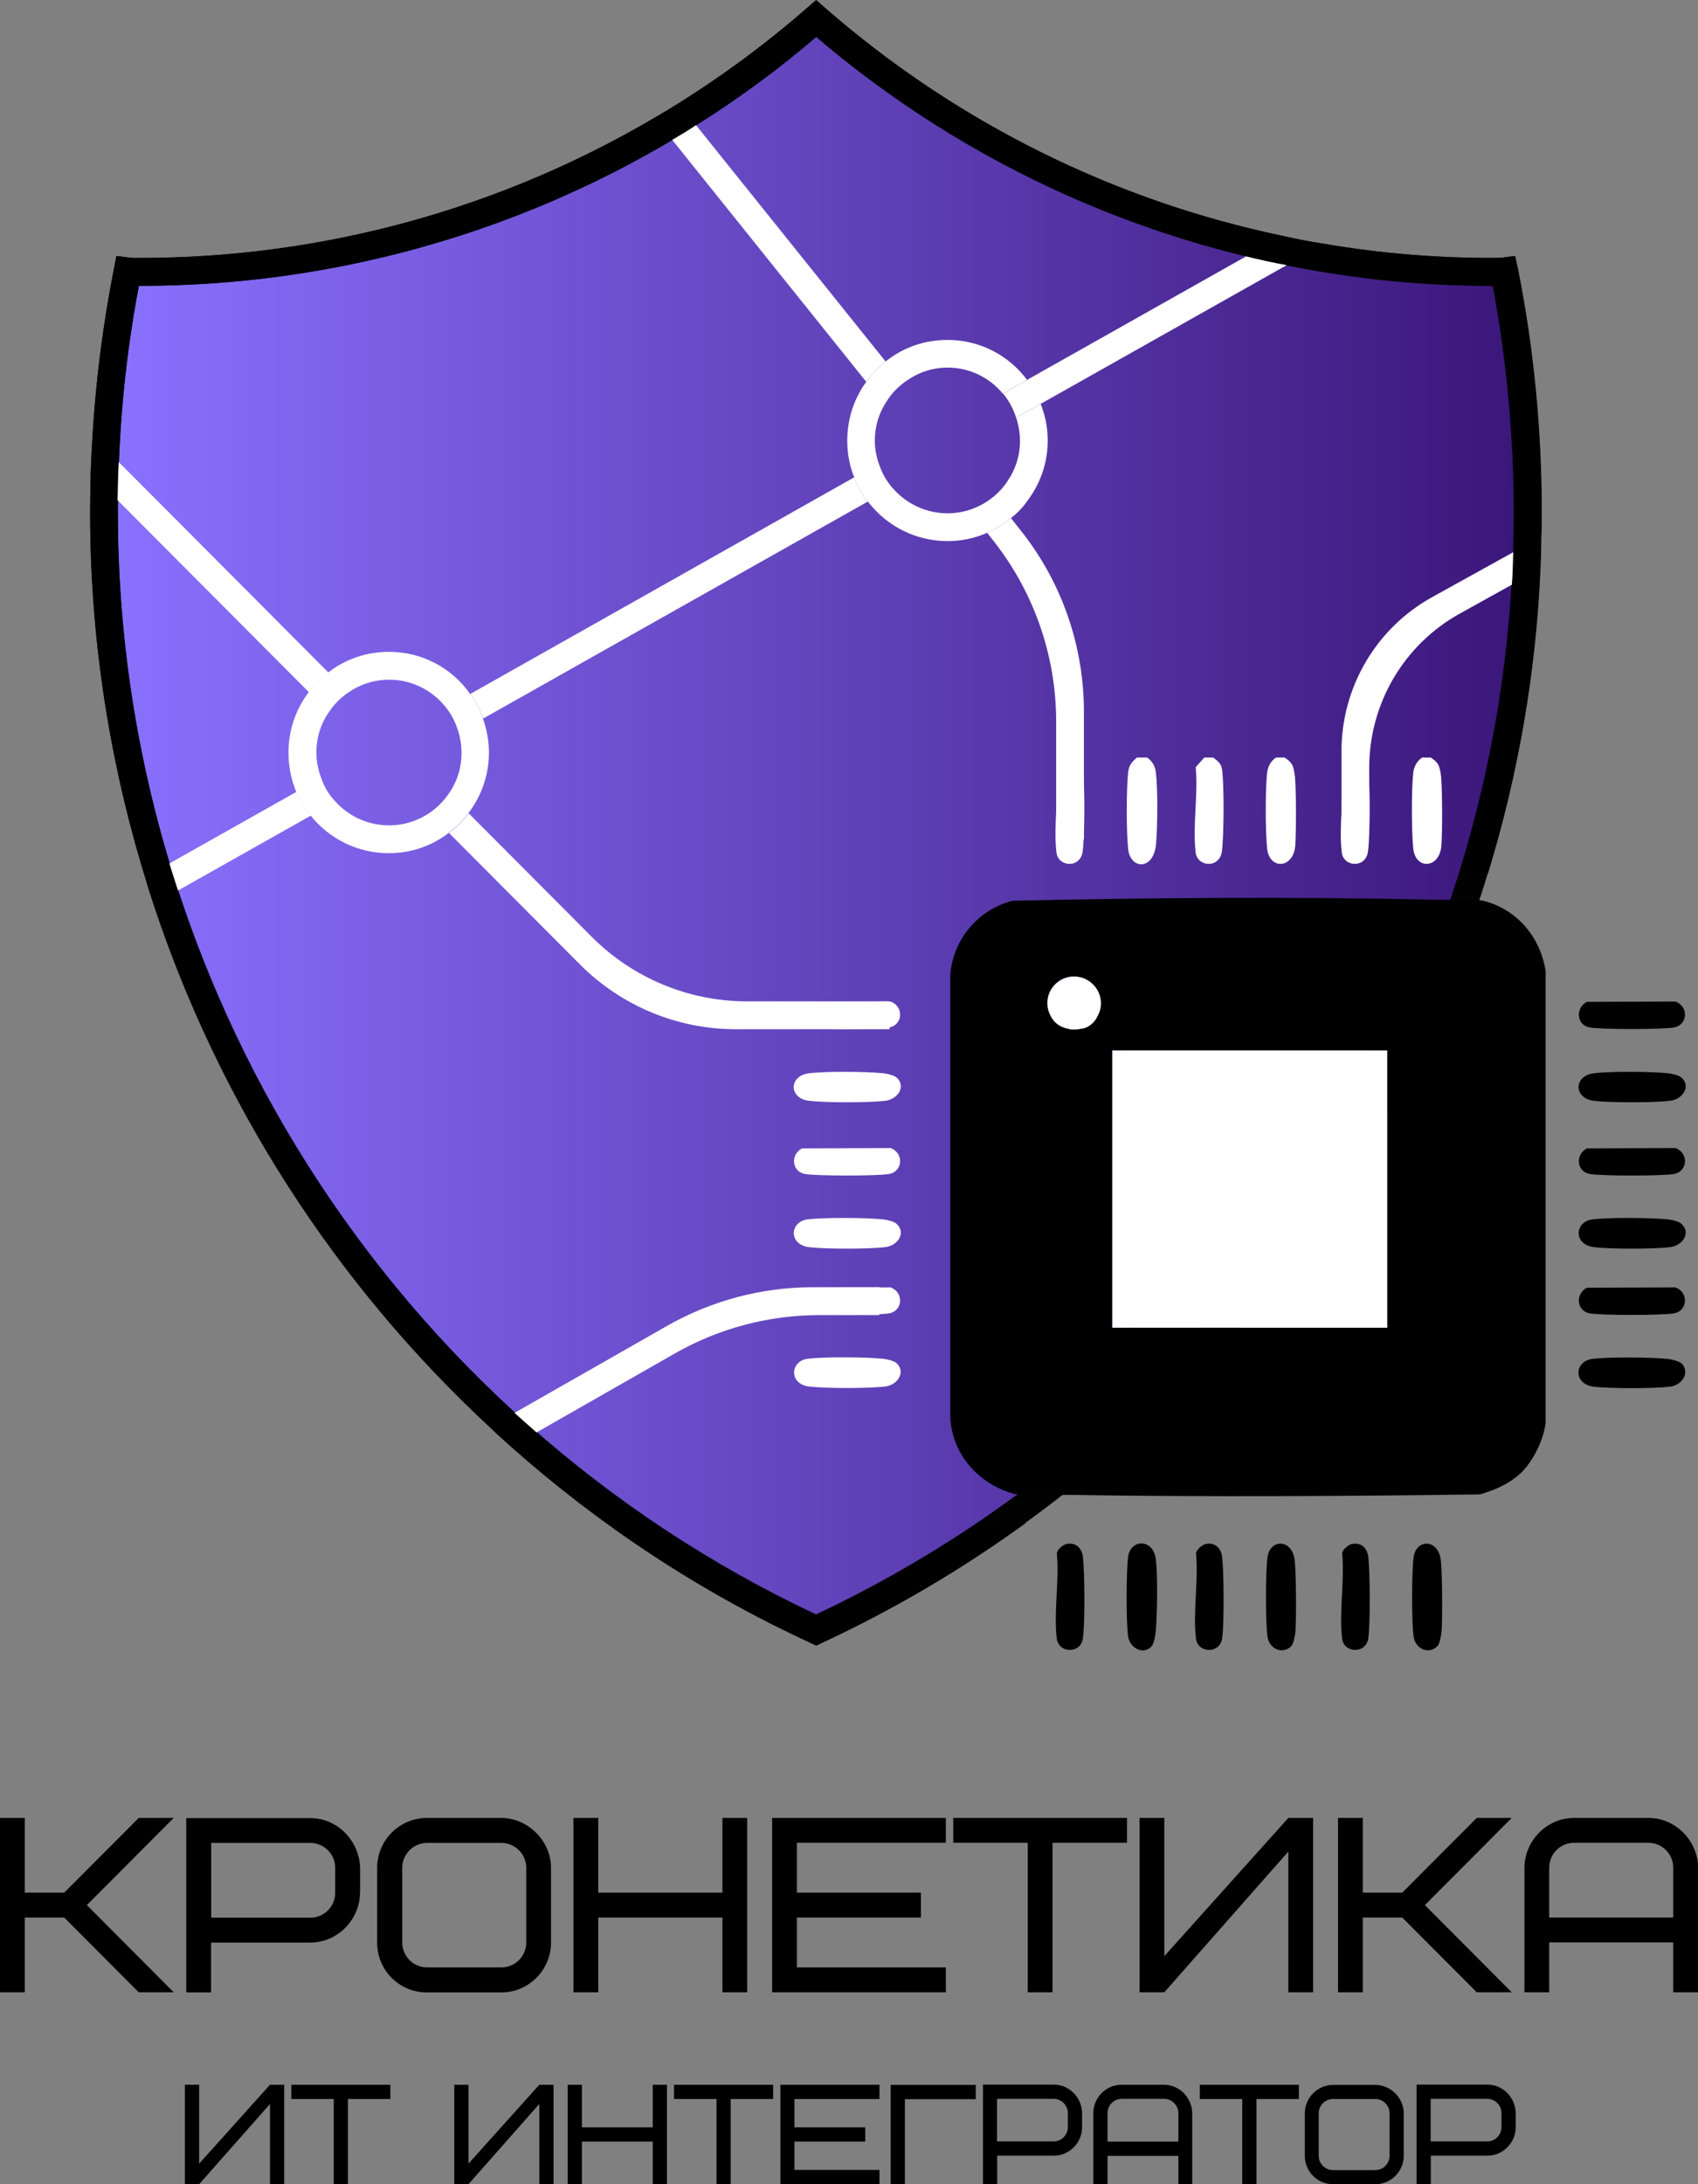 <?xml version="1.0" encoding="UTF-8"?> <svg xmlns="http://www.w3.org/2000/svg" width="56" height="72" viewBox="0 0 56 72" fill="none"><rect x="0" y="0" width="56" height="72" fill="#808080" stroke="none"/><g clip-path="url(#clip0_0_43)"><path d="M2.865 62.8L5.729 65.674H4.575L2.118 63.21H0.817V65.674H0V59.926H0.817V62.39H2.118L4.575 59.926H5.729L2.865 62.8Z" fill="black"></path><path d="M11.872 62.39C11.872 63.259 11.153 64.035 10.233 64.035H6.96V65.679H6.143V59.932H10.238C11.115 59.932 11.85 60.664 11.877 61.576V62.396L11.872 62.39ZM11.055 61.571C11.055 61.117 10.685 60.751 10.238 60.751H6.965V63.215H10.238C10.69 63.215 11.055 62.844 11.055 62.396V61.576V61.571Z" fill="black"></path><path d="M18.173 64.035C18.173 64.936 17.438 65.679 16.534 65.679H14.078C13.168 65.679 12.438 64.947 12.438 64.035V61.571C12.438 60.669 13.174 59.926 14.078 59.926H16.534C17.4 59.926 18.173 60.675 18.173 61.571V64.035ZM17.356 61.571C17.356 61.117 16.986 60.751 16.539 60.751H14.083C13.631 60.751 13.266 61.123 13.266 61.571V64.035C13.266 64.488 13.636 64.854 14.083 64.854H16.539C16.991 64.854 17.356 64.483 17.356 64.035V61.571Z" fill="black"></path><path d="M19.73 62.39H23.826V59.926H24.643V65.674H23.826V63.21H19.73V65.674H18.913V59.926H19.73V62.39Z" fill="black"></path><path d="M26.282 62.39H30.372V63.21H26.282V64.854H31.194V65.674H25.465V59.926H31.194V60.746H26.282V62.39Z" fill="black"></path><path d="M34.712 60.746V65.674H33.895V60.746H31.439V59.926H37.168V60.746H34.712Z" fill="black"></path><path d="M37.582 59.926H38.399V64.483L42.489 59.926H43.306V65.674H42.489V61.035L38.399 65.674H37.582V59.926Z" fill="black"></path><path d="M46.992 62.8L49.857 65.674H48.703L46.246 63.21H44.945V65.674H44.128V59.926H44.945V62.39H46.246L48.703 59.926H49.857L46.992 62.8Z" fill="black"></path><path d="M56 65.674H55.183V64.029H51.093V65.674H50.276V61.571C50.276 60.702 50.995 59.926 51.916 59.926H54.372C55.248 59.926 55.984 60.658 56.011 61.571V65.674H56ZM51.91 60.746C51.458 60.746 51.093 61.117 51.093 61.565V63.21H55.183V61.565C55.183 61.112 54.813 60.746 54.366 60.746H51.91Z" fill="black"></path><path d="M6.099 68.722H6.568V71.323L8.904 68.722H9.372V72H8.904V69.356L6.568 72H6.099V68.722Z" fill="black"></path><path d="M11.475 69.192V72.005H11.006V69.192H9.607V68.722H12.874V69.192H11.475Z" fill="black"></path><path d="M14.982 68.722H15.45V71.323L17.786 68.722H18.255V72H17.786V69.356L15.45 72H14.982V68.722Z" fill="black"></path><path d="M19.191 70.126H21.528V68.722H21.996V72H21.528V70.596H19.191V72H18.723V68.722H19.191V70.126Z" fill="black"></path><path d="M24.098 69.192V72.005H23.63V69.192H22.23V68.722H25.498V69.192H24.098Z" fill="black"></path><path d="M26.2 70.126H28.536V70.596H26.2V71.53H29.005V72H25.737V68.722H29.005V69.192H26.2V70.132V70.126Z" fill="black"></path><path d="M29.843 69.192V72.005H29.375V68.728H32.18V69.197H29.843V69.192Z" fill="black"></path><path d="M35.687 70.126C35.687 70.623 35.278 71.06 34.756 71.06H32.888V71.995H32.419V68.717H34.756C35.257 68.717 35.676 69.132 35.687 69.651V70.121V70.126ZM35.218 69.656C35.218 69.4 35.006 69.186 34.75 69.186H32.882V70.59H34.75C35.006 70.59 35.218 70.377 35.218 70.121V69.651V69.656Z" fill="black"></path><path d="M39.33 72H38.862V71.066H36.526V72H36.057V69.656C36.057 69.159 36.466 68.722 36.988 68.722H38.388C38.889 68.722 39.308 69.137 39.319 69.656V72H39.33ZM36.994 69.186C36.738 69.186 36.526 69.4 36.526 69.656V70.596H38.862V69.656C38.862 69.4 38.649 69.186 38.394 69.186H36.994Z" fill="black"></path><path d="M41.438 69.192V72.005H40.969V69.192H39.57V68.722H42.837V69.192H41.438Z" fill="black"></path><path d="M46.295 71.066C46.295 71.579 45.876 72 45.364 72H43.965C43.447 72 43.033 71.585 43.033 71.066V69.662C43.033 69.148 43.453 68.728 43.965 68.728H45.364C45.86 68.728 46.295 69.154 46.295 69.662V71.066ZM45.827 69.662C45.827 69.405 45.615 69.192 45.359 69.192H43.959C43.703 69.192 43.491 69.405 43.491 69.662V71.066C43.491 71.323 43.703 71.536 43.959 71.536H45.359C45.615 71.536 45.827 71.323 45.827 71.066V69.662Z" fill="black"></path><path d="M49.988 70.126C49.988 70.623 49.579 71.06 49.056 71.06H47.189V71.995H46.72V68.717H49.056C49.557 68.717 49.977 69.132 49.988 69.651V70.121V70.126ZM49.519 69.656C49.519 69.4 49.307 69.186 49.051 69.186H47.183V70.59H49.051C49.307 70.59 49.519 70.377 49.519 70.121V69.651V69.656Z" fill="black"></path><path d="M50.38 16.898C50.38 33.217 40.762 47.295 26.914 53.72C13.043 47.295 3.431 33.217 3.431 16.898C3.431 14.177 3.698 11.517 4.21 8.943C4.34 8.96 4.493 8.96 4.624 8.96C13.146 8.96 20.939 5.824 26.914 0.606C32.888 5.818 40.664 8.96 49.187 8.96C49.318 8.96 49.47 8.96 49.601 8.943C50.113 11.517 50.38 14.172 50.38 16.898Z" fill="url(#paint0_linear_0_43)"></path><path d="M26.913 54.228L26.723 54.141C12.297 47.454 2.973 32.834 2.973 16.898C2.973 14.183 3.24 11.473 3.758 8.856L3.839 8.435L4.264 8.49C4.378 8.506 4.509 8.506 4.624 8.501C12.716 8.501 20.526 5.572 26.614 0.262L26.913 0L27.213 0.262C33.302 5.572 41.105 8.501 49.187 8.501C49.302 8.501 49.427 8.501 49.541 8.49L49.966 8.435L50.048 8.856C50.571 11.473 50.837 14.177 50.837 16.898C50.837 32.834 41.519 47.448 27.104 54.141L26.913 54.228ZM4.58 9.419C4.117 11.861 3.888 14.374 3.888 16.898C3.888 32.408 12.918 46.64 26.913 53.217C40.899 46.64 49.922 32.408 49.922 16.898C49.922 14.374 49.688 11.855 49.231 9.419H49.193C41.018 9.419 33.127 6.507 26.919 1.213C20.711 6.507 12.809 9.419 4.629 9.419H4.591H4.58Z" fill="#020202"></path><path d="M39.613 43.766C37.811 45.793 35.79 47.639 33.574 49.257C34.069 49.267 34.56 49.273 35.055 49.284C37.168 47.634 39.096 45.776 40.839 43.766H39.613ZM47.837 29.676C47.248 31.408 46.557 33.091 45.751 34.713V36.675C46.976 34.451 47.995 32.113 48.79 29.693C48.468 29.682 48.158 29.676 47.837 29.676Z" fill="#020202"></path><path d="M47.847 29.665C48.169 29.665 48.468 29.665 48.79 29.676V29.693C48.468 29.682 48.158 29.676 47.837 29.676V29.665H47.847Z" fill="black"></path><path d="M50.848 16.903C50.848 17.16 50.848 17.417 50.832 17.674V17.684C50.832 18.045 50.821 18.389 50.805 18.75C50.658 22.192 50.064 25.557 49.078 28.78L48.136 28.764C49.078 25.715 49.672 22.53 49.862 19.274C49.89 18.914 49.901 18.57 49.906 18.198V18.187C49.922 17.766 49.933 17.335 49.933 16.903C49.933 14.379 49.694 11.866 49.236 9.424H49.193C46.916 9.424 44.645 9.195 42.434 8.747C41.988 8.665 41.536 8.561 41.1 8.452C35.905 7.195 31.047 4.737 26.919 1.218C25.666 2.294 24.338 3.267 22.96 4.13C22.704 4.305 22.437 4.458 22.176 4.616C16.899 7.747 10.843 9.424 4.618 9.424H4.58C4.215 11.325 3.992 13.27 3.921 15.231C3.905 15.652 3.894 16.067 3.883 16.488V16.903C3.883 20.875 4.477 24.77 5.593 28.469C5.686 28.769 5.778 29.064 5.876 29.359C8.027 35.948 11.861 41.898 16.975 46.574C17.214 46.787 17.449 47.006 17.699 47.219C20.444 49.612 23.537 51.644 26.919 53.239C28.787 52.36 30.562 51.338 32.245 50.202H33.835C31.75 51.715 29.5 53.048 27.11 54.157L26.919 54.25L26.728 54.157C23.085 52.48 19.774 50.283 16.855 47.694C16.615 47.481 16.381 47.273 16.152 47.044C11.077 42.346 7.248 36.407 5.065 29.818C4.967 29.523 4.874 29.228 4.792 28.928C3.605 25.082 2.973 21.033 2.973 16.903C2.973 16.461 2.984 16.029 2.99 15.592C3.006 15.177 3.028 14.767 3.055 14.352C3.164 12.5 3.404 10.664 3.758 8.861L3.839 8.441L4.259 8.495C4.368 8.506 4.498 8.506 4.618 8.506C10.63 8.506 16.485 6.889 21.587 3.879C21.854 3.731 22.116 3.567 22.383 3.404C23.864 2.475 25.285 1.431 26.619 0.262L26.919 0.005L27.213 0.262C31.543 4.043 36.743 6.61 42.287 7.769C42.756 7.878 43.213 7.971 43.676 8.036C45.489 8.348 47.336 8.506 49.193 8.506C49.312 8.506 49.438 8.506 49.552 8.495L49.971 8.441L50.064 8.861C50.587 11.478 50.848 14.182 50.848 16.903Z" fill="black"></path><path d="M37.838 24.972C38.007 25.109 38.094 25.24 38.121 25.464C38.187 26.016 38.176 27.251 38.127 27.819C38.05 28.698 37.282 28.671 37.206 27.988C37.146 27.436 37.146 26.005 37.206 25.459C37.233 25.224 37.326 25.12 37.495 24.972H37.838Z" fill="white"></path><path d="M42.369 24.972C42.598 25.131 42.641 25.202 42.69 25.475C42.756 25.808 42.75 27.436 42.718 27.873C42.658 28.638 41.873 28.677 41.792 27.988C41.732 27.447 41.726 25.994 41.792 25.459C41.819 25.251 41.911 25.093 42.08 24.972H42.369Z" fill="white"></path><path d="M47.189 24.972C47.417 25.131 47.461 25.202 47.51 25.475C47.575 25.808 47.57 27.436 47.537 27.873C47.477 28.638 46.693 28.677 46.611 27.988C46.551 27.447 46.546 25.994 46.611 25.459C46.639 25.251 46.731 25.093 46.9 24.972H47.189Z" fill="white"></path><path d="M35.425 24.972C35.562 25.087 35.676 25.153 35.709 25.349C35.785 25.825 35.774 27.546 35.709 28.048C35.643 28.638 34.903 28.584 34.843 28.108C34.734 27.256 34.93 26.169 34.843 25.289L35.126 24.972H35.415H35.425Z" fill="white"></path><path d="M40.016 24.972C40.153 25.087 40.267 25.153 40.3 25.349C40.376 25.825 40.365 27.546 40.3 28.048C40.234 28.638 39.493 28.584 39.434 28.108C39.325 27.256 39.521 26.169 39.434 25.289L39.717 24.972H40.005H40.016Z" fill="white"></path><path d="M44.836 24.972C44.972 25.087 45.087 25.153 45.119 25.349C45.195 25.825 45.184 27.546 45.119 28.048C45.054 28.638 44.313 28.584 44.253 28.108C44.144 27.256 44.34 26.169 44.253 25.289L44.536 24.972H44.825H44.836Z" fill="white"></path><path d="M48.92 29.698L48.91 29.687H48.871L48.79 29.676H48.779C48.458 29.665 48.158 29.665 47.837 29.665H47.826L47.167 29.654C42.581 29.561 37.963 29.589 33.389 29.693C32.261 29.988 31.439 30.949 31.341 32.124V46.771C31.434 47.989 32.3 48.934 33.465 49.251H33.563C34.059 49.262 34.549 49.267 35.044 49.278H35.273C39.782 49.349 44.291 49.322 48.806 49.262C49.318 49.114 49.819 48.896 50.206 48.508C50.581 48.12 50.919 47.443 50.974 46.891V32.004C50.799 30.884 50.02 29.966 48.915 29.693L48.92 29.698ZM36.193 33.489C36.123 33.653 35.992 33.785 35.828 33.867C35.763 33.894 35.681 33.91 35.6 33.921C35.545 33.932 35.48 33.938 35.425 33.938H35.398C35.36 33.938 35.317 33.938 35.278 33.927C35.267 33.927 35.262 33.927 35.251 33.916C35.077 33.888 34.941 33.823 34.832 33.73C34.761 33.675 34.701 33.593 34.658 33.511C34.587 33.38 34.538 33.238 34.538 33.069C34.538 32.583 34.93 32.189 35.415 32.189C35.899 32.189 36.302 32.583 36.302 33.069C36.302 33.216 36.264 33.364 36.193 33.484V33.489ZM45.745 43.766H36.678V34.626H45.745V43.766Z" fill="black"></path><path d="M29.555 40.33C29.903 40.625 29.615 41.062 29.195 41.111C28.667 41.176 27.208 41.176 26.679 41.111C25.999 41.023 26.048 40.28 26.619 40.198C27.142 40.127 28.602 40.138 29.141 40.198C29.25 40.209 29.479 40.264 29.555 40.33Z" fill="white"></path><path d="M55.439 40.33C55.788 40.625 55.499 41.062 55.08 41.111C54.551 41.176 53.092 41.176 52.564 41.111C51.883 41.023 51.932 40.28 52.504 40.198C53.027 40.127 54.486 40.138 55.025 40.198C55.134 40.209 55.363 40.264 55.439 40.33Z" fill="black"></path><path d="M37.99 54.255C37.74 54.567 37.272 54.354 37.206 53.95C37.136 53.502 37.141 51.77 37.206 51.316C37.288 50.726 38.023 50.721 38.116 51.376C38.187 51.895 38.165 53.179 38.121 53.731C38.11 53.862 38.067 54.163 37.985 54.261L37.99 54.255Z" fill="black"></path><path d="M29.555 35.505C29.903 35.8 29.615 36.237 29.195 36.287C28.667 36.352 27.208 36.352 26.679 36.287C26.009 36.205 26.009 35.462 26.679 35.38C27.229 35.309 28.58 35.32 29.141 35.38C29.25 35.391 29.479 35.445 29.555 35.511V35.505Z" fill="white"></path><path d="M55.439 35.505C55.788 35.8 55.499 36.237 55.08 36.287C54.551 36.352 53.092 36.352 52.564 36.287C51.894 36.205 51.894 35.462 52.564 35.38C53.114 35.309 54.464 35.32 55.025 35.38C55.134 35.391 55.363 35.445 55.439 35.511V35.505Z" fill="black"></path><path d="M55.439 44.924C55.755 45.219 55.499 45.656 55.074 45.711C54.541 45.776 53.092 45.776 52.558 45.711C51.877 45.623 51.926 44.88 52.498 44.798C53.021 44.727 54.475 44.738 55.02 44.798C55.118 44.809 55.374 44.87 55.434 44.93L55.439 44.924Z" fill="black"></path><path d="M29.555 44.924C29.887 45.208 29.615 45.656 29.195 45.705C28.662 45.771 27.213 45.771 26.679 45.705C26.015 45.623 26.059 44.875 26.619 44.793C27.142 44.722 28.596 44.733 29.141 44.793C29.25 44.804 29.479 44.859 29.555 44.924Z" fill="white"></path><path d="M42.587 54.261C42.315 54.55 41.862 54.365 41.803 53.955C41.732 53.507 41.737 51.781 41.803 51.322C41.879 50.77 42.538 50.704 42.685 51.338C42.75 51.627 42.756 53.376 42.723 53.785C42.712 53.9 42.663 54.179 42.592 54.255L42.587 54.261Z" fill="black"></path><path d="M47.406 54.261C47.134 54.55 46.682 54.365 46.622 53.955C46.551 53.507 46.557 51.781 46.622 51.322C46.699 50.77 47.357 50.704 47.504 51.338C47.57 51.627 47.575 53.376 47.543 53.785C47.532 53.9 47.483 54.179 47.412 54.255L47.406 54.261Z" fill="black"></path><path d="M26.456 33.025L29.37 33.014C29.816 33.173 29.784 33.796 29.31 33.872C28.88 33.938 26.99 33.938 26.56 33.872C26.108 33.801 26.059 33.233 26.451 33.025H26.456Z" fill="white"></path><path d="M52.34 33.025L55.254 33.014C55.7 33.173 55.668 33.796 55.194 33.872C54.764 33.938 52.874 33.938 52.444 33.872C51.992 33.801 51.943 33.233 52.335 33.025H52.34Z" fill="black"></path><path d="M26.456 37.855L29.37 37.844C29.816 38.002 29.784 38.625 29.31 38.702C28.88 38.767 26.99 38.767 26.56 38.702C26.108 38.63 26.059 38.062 26.451 37.855H26.456Z" fill="white"></path><path d="M52.34 37.855L55.254 37.844C55.7 38.002 55.668 38.625 55.194 38.702C54.764 38.767 52.874 38.767 52.444 38.702C51.992 38.63 51.943 38.062 52.335 37.855H52.34Z" fill="black"></path><path d="M26.456 42.449L29.37 42.438C29.816 42.597 29.784 43.22 29.31 43.296C28.88 43.362 26.99 43.362 26.56 43.296C26.108 43.225 26.059 42.657 26.451 42.449H26.456Z" fill="white"></path><path d="M52.34 42.449L55.254 42.438C55.7 42.597 55.668 43.22 55.194 43.296C54.764 43.362 52.874 43.362 52.444 43.296C51.992 43.225 51.943 42.657 52.335 42.449H52.34Z" fill="black"></path><path d="M35.18 50.895C35.474 50.835 35.681 51.032 35.714 51.316C35.774 51.819 35.785 53.534 35.714 54.015C35.632 54.529 34.913 54.496 34.854 54.02C34.745 53.168 34.941 52.081 34.854 51.201C34.881 51.065 35.055 50.923 35.18 50.895Z" fill="black"></path><path d="M39.771 50.895C40.065 50.835 40.272 51.032 40.305 51.316C40.365 51.819 40.376 53.534 40.305 54.015C40.223 54.529 39.504 54.496 39.444 54.02C39.336 53.168 39.532 52.081 39.444 51.201C39.472 51.065 39.646 50.923 39.771 50.895Z" fill="black"></path><path d="M44.591 50.895C44.885 50.835 45.092 51.032 45.125 51.316C45.184 51.819 45.195 53.534 45.125 54.015C45.043 54.529 44.324 54.496 44.264 54.02C44.155 53.168 44.351 52.081 44.264 51.201C44.291 51.065 44.466 50.923 44.591 50.895Z" fill="black"></path><path d="M15.935 23.683C15.837 23.388 15.69 23.126 15.504 22.875C14.911 22.028 13.931 21.487 12.831 21.487C12.073 21.487 11.387 21.733 10.826 22.164C10.581 22.35 10.369 22.569 10.184 22.814C9.764 23.366 9.514 24.055 9.514 24.808C9.514 25.267 9.607 25.71 9.77 26.103C9.89 26.387 10.053 26.644 10.244 26.884C10.848 27.638 11.779 28.125 12.825 28.125C13.566 28.125 14.252 27.879 14.802 27.453C15.047 27.267 15.276 27.048 15.45 26.802C15.869 26.251 16.125 25.562 16.125 24.808C16.125 24.415 16.054 24.038 15.924 23.678L15.935 23.683ZM14.807 26.152C14.633 26.409 14.415 26.628 14.159 26.802C13.773 27.059 13.326 27.207 12.831 27.207C12.128 27.207 11.502 26.906 11.066 26.426C10.854 26.207 10.69 25.939 10.592 25.644C10.494 25.388 10.434 25.104 10.434 24.808C10.434 24.311 10.581 23.852 10.848 23.475C11.012 23.219 11.235 23 11.491 22.825C11.877 22.558 12.34 22.405 12.836 22.405C13.593 22.405 14.274 22.765 14.709 23.323C14.9 23.563 15.036 23.836 15.123 24.142C15.189 24.355 15.221 24.584 15.221 24.814C15.221 25.311 15.074 25.77 14.807 26.152Z" fill="white"></path><path d="M33.922 12.587C33.922 12.587 33.89 12.544 33.873 12.522L33.073 12.975C33.073 12.975 33.111 13.013 33.127 13.035C33.296 13.254 33.427 13.5 33.508 13.767L34.32 13.314C34.227 13.052 34.091 12.817 33.922 12.587Z" fill="black"></path><path d="M34.554 14.527C34.554 15.275 34.298 15.964 33.879 16.515C33.732 16.728 33.547 16.92 33.34 17.078C33.302 17.111 33.263 17.138 33.225 17.166C33.024 17.324 32.795 17.46 32.556 17.564C32.158 17.739 31.717 17.837 31.254 17.837C30.208 17.837 29.277 17.351 28.673 16.597C28.656 16.575 28.64 16.554 28.623 16.532C28.449 16.313 28.302 16.078 28.199 15.816C28.188 15.789 28.177 15.761 28.172 15.734C28.019 15.363 27.943 14.953 27.943 14.527C27.943 13.795 28.172 13.128 28.569 12.587C28.58 12.571 28.596 12.549 28.607 12.533C28.782 12.303 28.972 12.09 29.206 11.915C29.217 11.904 29.233 11.893 29.25 11.883C29.805 11.451 30.491 11.205 31.254 11.205C32.321 11.205 33.274 11.719 33.873 12.522L33.073 12.975C32.637 12.451 31.984 12.117 31.254 12.117C30.758 12.117 30.29 12.276 29.909 12.544C29.865 12.571 29.822 12.604 29.784 12.636C29.577 12.795 29.402 12.981 29.266 13.194C29.233 13.243 29.201 13.287 29.174 13.341C28.967 13.685 28.852 14.09 28.852 14.527C28.852 14.816 28.912 15.1 29.01 15.357C29.114 15.652 29.277 15.92 29.484 16.138C29.925 16.619 30.546 16.92 31.254 16.92C31.619 16.92 31.967 16.838 32.278 16.685C32.289 16.685 32.3 16.679 32.31 16.668C32.403 16.625 32.49 16.57 32.577 16.515C32.643 16.466 32.713 16.417 32.773 16.368C32.948 16.22 33.1 16.056 33.225 15.865C33.492 15.477 33.639 15.018 33.639 14.527C33.639 14.297 33.601 14.068 33.541 13.855C33.53 13.822 33.525 13.795 33.508 13.767L34.32 13.314C34.32 13.314 34.342 13.368 34.353 13.396C34.483 13.756 34.554 14.128 34.554 14.527Z" fill="white"></path><path d="M29.206 11.915C28.972 12.09 28.782 12.303 28.607 12.533C28.596 12.549 28.58 12.571 28.569 12.587L22.17 4.611C22.432 4.458 22.698 4.3 22.954 4.125L29.206 11.915Z" fill="white"></path><path d="M35.747 23.454V27.666H34.832V23.782C34.832 21.596 34.086 19.482 32.724 17.777L32.556 17.564C32.795 17.461 33.024 17.324 33.225 17.166C33.263 17.138 33.302 17.111 33.34 17.078L33.634 17.45C35.001 19.149 35.747 21.268 35.747 23.454Z" fill="white"></path><path d="M10.832 22.17C10.587 22.355 10.374 22.574 10.189 22.82L3.877 16.488C3.888 16.067 3.894 15.652 3.916 15.231L10.832 22.17Z" fill="white"></path><path d="M29.337 33.009V33.927H24.256C22.339 33.927 20.498 33.162 19.137 31.802L14.807 27.458C15.052 27.273 15.281 27.054 15.455 26.808L19.518 30.884C20.874 32.244 22.715 33.009 24.637 33.009H29.331H29.337Z" fill="white"></path><path d="M10.255 26.884L5.871 29.354C5.773 29.059 5.68 28.764 5.587 28.463L9.775 26.103C9.895 26.387 10.059 26.644 10.249 26.884H10.255Z" fill="white"></path><path d="M28.623 16.532L15.94 23.683C15.837 23.388 15.69 23.126 15.51 22.875L28.172 15.734C28.177 15.761 28.188 15.789 28.199 15.816C28.302 16.078 28.449 16.313 28.623 16.532Z" fill="white"></path><path d="M42.434 8.741L34.32 13.314L33.508 13.767C33.427 13.5 33.296 13.254 33.127 13.035C33.111 13.014 33.095 12.992 33.073 12.975L33.873 12.522L41.095 8.452C41.536 8.561 41.982 8.659 42.434 8.741Z" fill="white"></path><path d="M49.906 18.198C49.895 18.564 49.89 18.914 49.862 19.274L48.147 20.225C46.301 21.247 45.157 23.191 45.157 25.306V27.425H44.242V24.765C44.242 22.651 45.386 20.706 47.232 19.684L49.906 18.203V18.198Z" fill="white"></path><path d="M28.999 42.433V43.351H27.033C25.351 43.351 23.701 43.788 22.241 44.624L17.694 47.219C17.449 47.006 17.209 46.787 16.969 46.574L22.001 43.706C23.461 42.875 25.116 42.433 26.794 42.433H28.994H28.999Z" fill="white"></path><path d="M48.882 29.687H48.79L47.847 29.671C48.169 29.671 48.468 29.671 48.79 29.682H48.8L48.882 29.693V29.687Z" fill="black"></path><path d="M45.751 34.626H36.684V43.766H45.751V34.626Z" fill="white"></path><path d="M36.308 33.075C36.308 33.222 36.27 33.37 36.199 33.49C36.128 33.654 35.997 33.785 35.834 33.867C35.769 33.894 35.687 33.91 35.605 33.921C35.551 33.932 35.485 33.938 35.431 33.938H35.404C35.365 33.938 35.322 33.938 35.284 33.927C35.273 33.927 35.267 33.927 35.257 33.916C35.082 33.889 34.946 33.823 34.837 33.73C34.767 33.675 34.707 33.593 34.663 33.512C34.592 33.38 34.543 33.238 34.543 33.069C34.543 32.583 34.935 32.19 35.42 32.19C35.905 32.19 36.308 32.583 36.308 33.069V33.075Z" fill="white"></path></g><defs><linearGradient id="paint0_linear_0_43" x1="3.431" y1="27.163" x2="50.38" y2="27.163" gradientUnits="userSpaceOnUse"><stop stop-color="#8A71FF"></stop><stop offset="0.97" stop-color="#3D197D"></stop><stop offset="1" stop-color="#3A1678"></stop></linearGradient><clipPath id="clip0_0_43"><rect width="56" height="72" fill="white"></rect></clipPath></defs></svg> 
